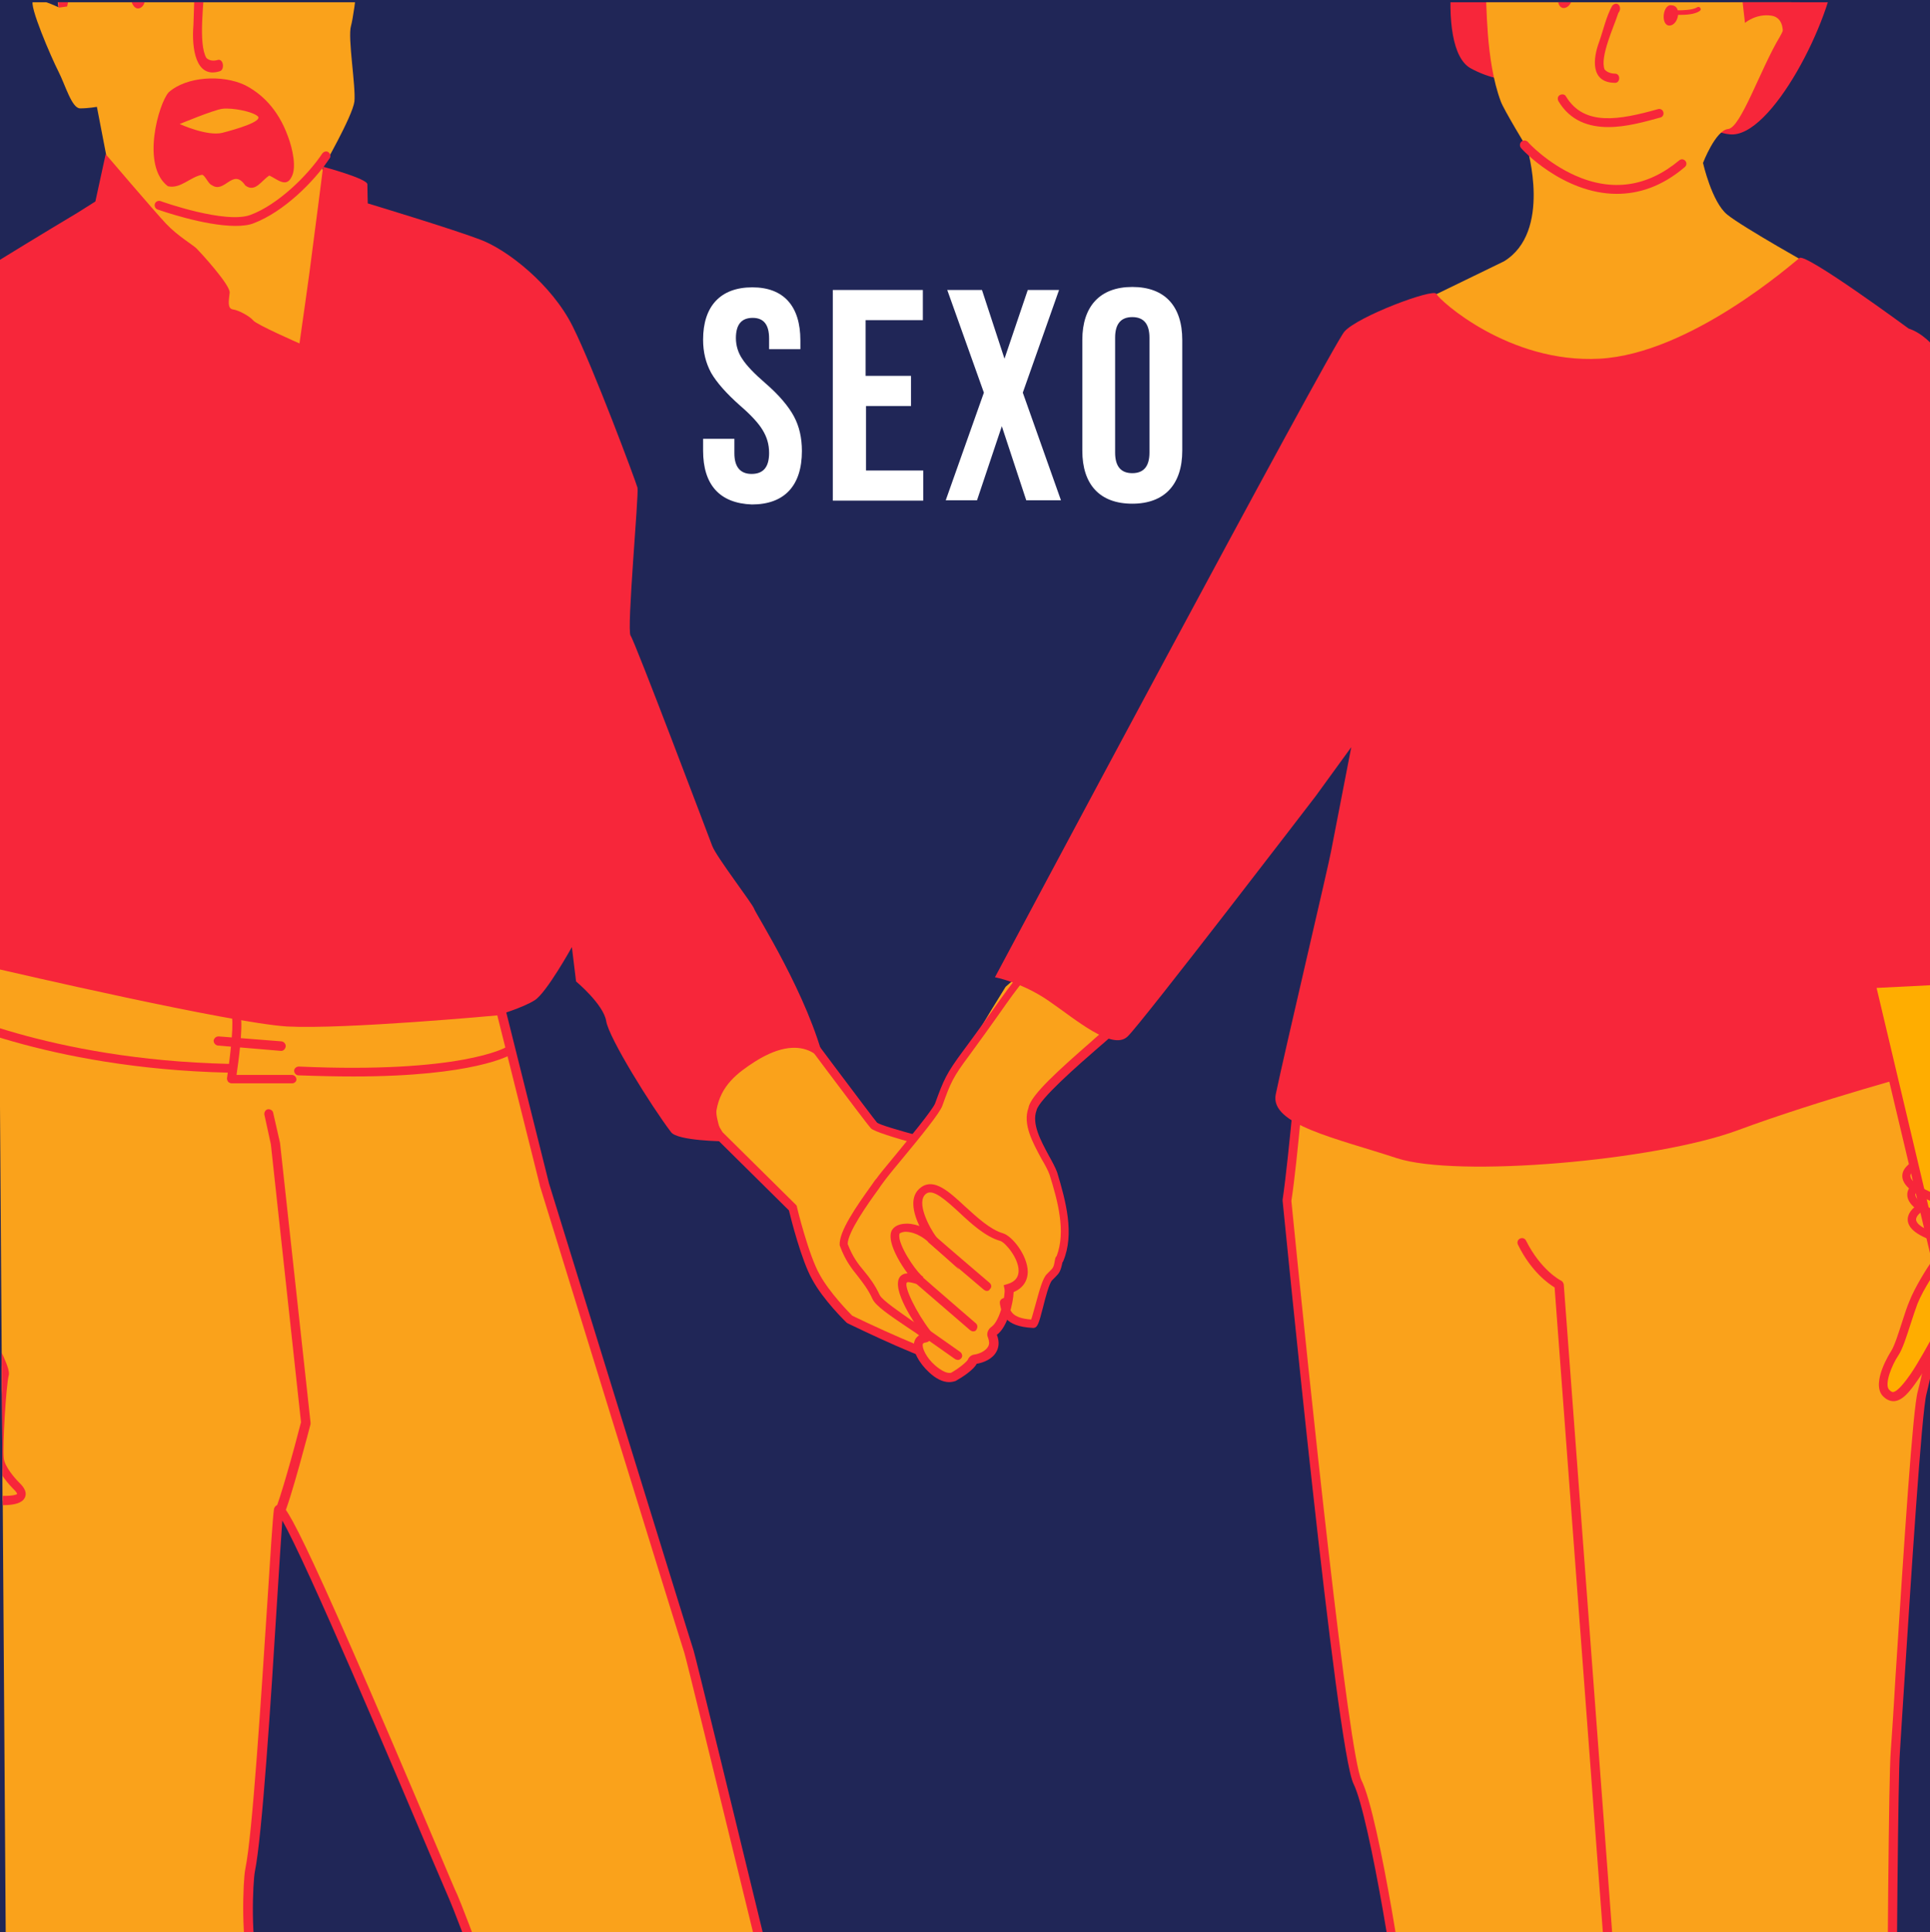 <?xml version="1.0" encoding="utf-8"?>
<!-- Generator: Adobe Illustrator 25.3.0, SVG Export Plug-In . SVG Version: 6.00 Build 0)  -->
<svg version="1.1" id="Layer_1" xmlns="http://www.w3.org/2000/svg" xmlns:xlink="http://www.w3.org/1999/xlink" x="0px" y="0px"
	 viewBox="0 0 505.9 506.4" style="enable-background:new 0 0 505.9 506.4;" xml:space="preserve">
<style type="text/css">
	.st0{fill:#CCC7C0;}
	.st1{fill:#202657;}
	.st2{fill:#FFFFFF;}
	.st3{clip-path:url(#SVGID_2_);}
	.st4{fill:none;stroke:#F7263A;stroke-width:1.462;stroke-linecap:round;stroke-linejoin:round;stroke-miterlimit:10;}
	.st5{fill:#FAA21B;}
	.st6{fill:#F7263A;}
	.st7{fill-rule:evenodd;clip-rule:evenodd;fill:#F7263A;}
	.st8{fill:#FFAD00;}
</style>
<g>
	<rect x="-1.8" y="-0.8" class="st0" width="509" height="509"/>
	<path class="st1" d="M-1.8-0.8v509h509v-509H-1.8z"/>
</g>
<g>
	<g>
		<path class="st2" d="M184.3,118.1v-3.1h8.2v3.8c0,3.5,1.5,5.4,4.5,5.4c3.1,0,4.6-1.8,4.6-5.5c0-2.3-0.6-4.2-1.7-6
			c-1-1.7-3-3.9-5.9-6.4c-3.5-3.1-6.1-6-7.6-8.6c-1.4-2.6-2.1-5.4-2.1-8.7c0-8.7,4.5-13.7,12.9-13.7c8.3,0,12.6,5,12.6,13.9v2.3
			h-8.2v-2.8c0-3.6-1.4-5.4-4.3-5.4s-4.4,1.7-4.4,5.3c0,2,0.6,3.9,1.7,5.5c1.1,1.7,3.1,3.8,6,6.3c3.6,3.1,6.1,6.1,7.5,8.7
			c1.4,2.6,2.1,5.6,2.1,9.1c0,9.1-4.6,14-13.1,14C188.6,131.9,184.3,127,184.3,118.1z"/>
		<path class="st2" d="M218.3,131.1V76h23.6v7.9h-15v14.6h11.9v7.9H227v16.9h15v7.9H218.3z"/>
		<path class="st2" d="M247.9,131.1l10-28.2L248.3,76h9.1l5.9,18l6.1-18h8.2l-9.5,26.9l10,28.2h-9.1l-6.4-19.4l-6.5,19.4H247.9z"/>
		<path class="st2" d="M283.7,89.1c0-8.8,4.6-13.9,13.1-13.9c8.5,0,13.1,5,13.1,13.9v29c0,8.8-4.6,13.9-13.1,13.9
			c-8.5,0-13.1-5-13.1-13.9V89.1z M301.3,88.5c0-3.6-1.5-5.4-4.5-5.4c-3,0-4.5,1.8-4.5,5.4v30.1c0,3.6,1.5,5.4,4.5,5.4
			c3,0,4.5-1.8,4.5-5.4V88.5z"/>
	</g>
</g>
<g>
	<defs>
		<polygon id="SVGID_1_" points="508.9,507.1 1.5,507.1 -2,0.6 505.5,0.6 		"/>
	</defs>
	<clipPath id="SVGID_2_">
		<use xlink:href="#SVGID_1_"  style="overflow:visible;"/>
	</clipPath>
	<g class="st3">
		<path class="st4" d="M403.4-10.5"/>
		<path class="st5" d="M440,697.1c3.4,1.5,37.7,5.5,42.3-2.6c2.2-3.9,2.2-4.8,3.2-7.5c1.3-3.5,2.2-12.1,2.3-14.5
			c0.5-11,3.8-15.1-3.3-21.6c-3.1,0-37.4,4-37.4,4C440.7,664.8,429.4,684.4,440,697.1z"/>
		<g>
			<path class="st6" d="M473.3,676.5c-0.1,0-0.2,0-0.4-0.1c-0.1,0-8.4-2.8-13.9-2.4c-5.4,0.4-9.2,2.3-9.3,2.3
				c-0.6,0.3-1.3,0.1-1.6-0.5c-0.3-0.6-0.1-1.3,0.5-1.6c0.2-0.1,4.2-2.1,10.1-2.5c5.9-0.5,14.4,2.4,14.8,2.5
				c0.6,0.2,0.9,0.9,0.7,1.5C474.2,676.2,473.7,676.5,473.3,676.5z"/>
			<path class="st6" d="M475,671.4c-0.1,0-0.2,0-0.4-0.1c-0.1,0-8.4-2.8-13.9-2.4c-5.4,0.4-9.2,2.3-9.3,2.3
				c-0.6,0.3-1.3,0.1-1.6-0.5c-0.3-0.6-0.1-1.3,0.5-1.6c0.2-0.1,4.2-2.1,10.1-2.5c5.9-0.5,14.4,2.4,14.8,2.5
				c0.6,0.2,0.9,0.9,0.7,1.5C476,671.1,475.5,671.4,475,671.4z"/>
			<path class="st6" d="M476.6,666.1c-0.1,0-0.2,0-0.4-0.1c-0.1,0-8.4-2.8-13.9-2.4c-5.4,0.4-9.2,2.3-9.3,2.3
				c-0.6,0.3-1.3,0.1-1.6-0.5c-0.3-0.6-0.1-1.3,0.5-1.6c0.2-0.1,4.2-2.1,10.1-2.5c5.9-0.5,14.4,2.4,14.8,2.5
				c0.6,0.2,0.9,0.9,0.7,1.5C477.5,665.8,477,666.1,476.6,666.1z"/>
			<path class="st6" d="M478.5,661.7c-0.1,0-0.2,0-0.4-0.1c-0.1,0-8.4-2.8-13.9-2.4c-5.4,0.4-9.2,2.3-9.3,2.3
				c-0.6,0.3-1.3,0.1-1.6-0.5c-0.3-0.6-0.1-1.3,0.5-1.6c0.2-0.1,4.2-2.1,10.1-2.5c5.9-0.5,14.4,2.4,14.8,2.5
				c0.6,0.2,0.9,0.9,0.7,1.5C479.5,661.4,479,661.7,478.5,661.7z"/>
		</g>
		<path class="st6" d="M462.7,700.6c-0.7,0-1.3,0-2,0c-9.5-0.2-19.2-1.5-21.1-2.4c-0.2-0.1-0.3-0.2-0.4-0.3
			c-11.8-14.1,2.3-36.4,7-43.7c0.2-0.3,0.5-0.5,0.9-0.5c1.4-0.2,34.5-4,37.6-4c0.3,0,0.6,0.1,0.8,0.3c5.7,5.2,5.2,9.2,4.4,15.3
			c-0.3,2.1-0.6,4.4-0.7,7.2c-0.1,2.1-0.9,11-2.4,14.9c-0.3,0.7-0.4,1.2-0.6,1.8c-0.5,1.6-1,2.9-2.7,5.9
			C481.2,698.7,474.3,700.6,462.7,700.6z M440.7,696.1c4.7,1.7,36.6,4.7,40.6-2.2c1.6-2.7,2-3.9,2.5-5.5c0.2-0.6,0.4-1.2,0.6-1.9
			c1.3-3.4,2.1-11.9,2.2-14.2c0.1-2.9,0.4-5.3,0.7-7.4c0.8-5.8,1.1-8.8-3.3-13c-3.9,0.2-24.8,2.6-36.3,3.9
			C443.1,663.3,430.6,683.6,440.7,696.1z"/>
		<path class="st5" d="M343.5,679.9c0,0,18.5,3.1,27.3,1.8c8.8-1.3,19.8-5.3,25.6-5.3c5.7,0,25.6,3.1,31.3-0.4
			c5.7-3.5,5.7-4.8,5.3-10.6c-0.4-5.7-0.9-11.9-1.3-14.1s-2.2-11.9-2.2-11.9s-46.7,0.4-48.5,0.4s-23.8,13.7-26,15.9
			c-2.2,2.2-15.9,5.3-18.5,8.4c-2.6,3.1-2.6,10.1-2.6,10.1S337.8,679.9,343.5,679.9z"/>
		<g>
			<path class="st6" d="M363.5,660.9c-0.4,0-0.9-0.3-1.1-0.7c-1.4-3.1-6-2.6-6.1-2.6c-0.6,0.1-1.2-0.4-1.3-1c-0.1-0.6,0.4-1.2,1-1.3
				c0.3,0,6.4-0.7,8.5,4c0.3,0.6,0,1.3-0.6,1.5C363.8,660.9,363.6,660.9,363.5,660.9z"/>
			<path class="st6" d="M367.9,657.4c-0.4,0-0.9-0.3-1.1-0.7c-1.4-3.1-6-2.6-6.1-2.6c-0.6,0.1-1.2-0.4-1.3-1c-0.1-0.6,0.4-1.2,1-1.3
				c0.3,0,6.4-0.7,8.5,4c0.3,0.6,0,1.3-0.6,1.5C368.3,657.4,368.1,657.4,367.9,657.4z"/>
			<path class="st6" d="M373.4,654.1c-0.4,0-0.9-0.3-1.1-0.7c-1.4-3.1-6-2.6-6.1-2.6c-0.7,0.1-1.2-0.4-1.3-1c-0.1-0.6,0.4-1.2,1-1.3
				c0.3,0,6.4-0.7,8.5,4c0.3,0.6,0,1.3-0.6,1.5C373.7,654,373.6,654.1,373.4,654.1z"/>
			<path class="st6" d="M379.3,650.3c-0.4,0-0.9-0.3-1.1-0.7c-1.4-3.1-6-2.6-6.1-2.6c-0.6,0.1-1.2-0.4-1.3-1c-0.1-0.6,0.4-1.2,1-1.3
				c0.3,0,6.4-0.7,8.5,4c0.3,0.6,0,1.3-0.6,1.5C379.7,650.2,379.5,650.3,379.3,650.3z"/>
		</g>
		<path class="st6" d="M365.4,683.2c-9,0-20.7-1.9-22-2.1c-6.2-0.1-10.4-6-10.6-6.2c-0.1-0.2-0.2-0.4-0.2-0.7c0-0.3,0-7.5,2.9-10.9
			c1.7-1.9,6.5-3.6,11.1-5.3c3.1-1.1,6.6-2.3,7.4-3.1c1.8-1.8,24.3-16.2,26.8-16.2c1.7,0,48-0.4,48.4-0.4c0,0,0,0,0,0
			c0.6,0,1.1,0.4,1.2,1c0,0,1.8,9.7,2.2,11.9c0.4,2.1,0.8,7.1,1.2,12.5l0.1,1.7c0.5,6.1,0.3,7.9-5.8,11.7
			c-4.6,2.8-16.5,1.8-25.2,1.1c-2.8-0.2-5.2-0.4-6.7-0.4c-3,0-7.8,1.2-12.9,2.5c-4.2,1.1-8.5,2.2-12.5,2.8
			C369.4,683.1,367.5,683.2,365.4,683.2z M335,673.8c0.9,1.1,4.2,4.9,8.5,4.9c0.1,0,0.1,0,0.2,0c0.2,0,18.4,3,26.9,1.8
			c3.8-0.6,8.1-1.7,12.2-2.7c5.2-1.3,10.1-2.6,13.5-2.6c1.5,0,4,0.2,6.9,0.5c7.9,0.7,19.9,1.7,23.8-0.7c5.2-3.2,5.2-4,4.7-9.5
			l-0.1-1.7c-0.4-5.1-0.8-10.3-1.2-12.2c-0.4-1.8-1.6-8.4-2-10.9c-6.9,0.1-45.9,0.4-47.5,0.4c-2,0.4-23,13.3-25.2,15.5
			c-1.1,1.1-3.9,2.1-8.3,3.7c-4,1.4-8.9,3.1-10.1,4.6C335.5,666.9,335.1,671.7,335,673.8z"/>
		<g>
			<path class="st5" d="M219.5,605.4c0,0-6.3,1.5-13.9,5.1c-7.6,3.6-11.7,5.8-14,3.8c-0.6-0.5-1.3-0.8-2.1-1
				c-2.4-0.7-5.2-0.3-5.2-0.3s-3.6-0.3-3.3,1.7c0.3,2-1.3,42.6,0,42.6s5.3,5,12.9,5s12.9,0.3,12.9,0.3s-2,7.6,1,8.6s23.5,2.3,31.7-1
				c8.3-3.3,17.2-5,17.2-5s-5.3-18.5-10.9-21.1c-5.6-2.6-10.6-8.6-12.9-11.6s-9.9-19.2-11.2-19.8C220.3,612,219.5,605.4,219.5,605.4
				z"/>
			<path class="st6" d="M219.5,605.4c0,0-6.3,1.5-13.9,5.1c-7.6,3.6,3.6,6.8,1.3,4.8c-1.1-1,14.7,22.7,24.9,27.3
				c11,4.9,1-10.1,1-10.1s-10.4-18.8-11.7-19.5C219.8,612.3,219.5,605.4,219.5,605.4z"/>
			<path class="st6" d="M222.5,673.4c-7,0-13.4-0.6-15.1-1.2c-3.1-1-2.6-6-2.1-8.6c-2-0.1-6.2-0.3-11.4-0.3c-5.7,0-9.6-2.7-11.7-4.1
				c-0.5-0.3-1.1-0.8-1.3-0.8c-0.3,0-0.6-0.1-0.8-0.4c-0.8-0.8-1.1-3.7-0.4-30.7c0.1-5.8,0.3-11.9,0.2-12.6c-0.1-0.7,0.1-1.4,0.6-2
				c1.1-1.1,3.2-1.1,3.9-1c0.6-0.1,3.2-0.3,5.5,0.3c1,0.3,1.9,0.7,2.6,1.3c1.6,1.4,5.4-0.4,11.6-3.4l1.1-0.6
				c7.6-3.6,13.9-5.1,14.1-5.2c0.3-0.1,0.7,0,0.9,0.2c0.3,0.2,0.5,0.5,0.5,0.8c0.4,2.9,1.1,5.9,1.6,6.4c0.8,0.4,2,2.4,6.1,10.3
				c2.1,4,4.4,8.4,5.4,9.8c4.3,5.5,8.6,9.4,12.5,11.2c5.9,2.8,11,19.9,11.5,21.9c0.1,0.3,0,0.7-0.1,0.9c-0.2,0.3-0.5,0.5-0.8,0.5
				c-0.1,0-8.9,1.7-17,4.9C235.8,672.9,228.9,673.4,222.5,673.4z M181.9,656.3c0.5,0.2,1,0.6,1.7,1c2,1.4,5.3,3.7,10.3,3.7
				c7.5,0,12.9,0.3,13,0.3c0.3,0,0.7,0.2,0.9,0.5c0.2,0.3,0.3,0.6,0.2,1c-0.8,3.1-0.9,6.8,0.2,7.2c2.8,0.9,23,2.2,30.9-1
				c6.5-2.6,13.4-4.2,16.1-4.8c-1.7-5.7-6-17.4-9.9-19.2c-4.2-2-8.7-6-13.3-11.9c-1.1-1.5-3.3-5.7-5.7-10.1
				c-1.9-3.7-4.5-8.7-5.3-9.4c-1.3-0.8-2.1-3.9-2.5-6.8c-2.2,0.6-7,2.1-12.4,4.7l-1.1,0.6c-7.3,3.5-11.4,5.5-14.2,3.1
				c-0.4-0.3-1-0.6-1.7-0.8c-2.1-0.6-4.7-0.3-4.7-0.2c-0.1,0-0.2,0-0.3,0c-0.8-0.1-1.9,0.1-2.1,0.3c0.2,0.7,0.1,4.1-0.1,13
				C181.8,637.2,181.4,653.1,181.9,656.3z M221.1,613.7C221.1,613.7,221.1,613.7,221.1,613.7C221.1,613.7,221.1,613.7,221.1,613.7z
				 M221,613.6L221,613.6L221,613.6z"/>
		</g>
		<g>
			<path class="st5" d="M65.9,675.7c0,0,4-9.6,3-16.2s1.3-16.2,3-20.8c1.7-4.6,1-14.9-1-15.5c-2-0.7-41,9.3-41,9.3
				s-4.3,16.2-7.9,21.5s-7.6,20.2-6.6,21.5s14.9,6.6,22.5,6.6s23.5-0.3,25.8-2C65.9,678.4,65.9,675.7,65.9,675.7z"/>
			<path class="st6" d="M40.9,631.7c0,0-9.9,28-8.4,30.4c1.5,2.4,16.3,5.3,17.2,1.5c0.9-3.7,8.8-36.1,8.8-36.1L40.9,631.7z"/>
			<path class="st6" d="M37.8,683.2c-7.6,0-22-5.2-23.4-7.1c-1.6-2.2,3.3-18,6.6-22.8c3.5-5.1,7.7-21,7.8-21.1
				c0.1-0.4,0.4-0.7,0.8-0.8c14.7-3.7,39.6-9.9,41.6-9.2c0.6,0.2,1.1,0.7,1.5,1.5c1.6,3.2,1.7,11.5,0.2,15.5
				c-1.7,4.7-3.9,14-2.9,20.2c1,6.4-2.4,15.2-3,16.6c-0.1,0.8-0.4,3.3-2.8,5C61.5,683,44.8,683.2,37.8,683.2z M16.3,674.8
				c1.5,1.1,14.2,6.1,21.4,6.1c13.1,0,23.7-0.7,25.1-1.8c1.8-1.3,1.8-3.3,1.8-3.4c0-0.1,0-0.3,0.1-0.4c0-0.1,3.8-9.4,2.9-15.6
				c-1.1-7.2,1.5-17.1,3-21.4c1.6-4.3,0.8-12.8-0.3-14c-2.9,0-25.4,5.5-39.6,9.1c-0.9,3.2-4.6,16.3-7.9,21.2
				C19.4,659.6,16.1,672.7,16.3,674.8z M16.4,674.9L16.4,674.9L16.4,674.9z"/>
		</g>
		<path class="st5" d="M337.4,314.7c0,0,14.1,143.6,18.5,152.4s12.3,59,12.3,66.1c0,7,12.3,72.2,12.3,75.8c0,3.5-5.3,30.8-2.6,33.5
			s14.1,7.9,29.1,6.2c15-1.8,24.7-5.3,24.7-5.3l7.9,19.4c0,0,8.8-5.3,22.9-5.3s34.4,1.8,33.5-0.9c-0.9-2.6,0-185.9,0.9-197.4
			s5.3-88.1,7-94.3c1.8-6.2,15.9-74.9,12.3-83.7c-3.5-8.8-27.3-6.2-35.2-6.2s-139.2-4-139.2-4S339.1,303.3,337.4,314.7z"/>
		<path class="st6" d="M439.6,663.9c-0.1,0-0.2,0-0.4-0.1c-0.3-0.1-0.6-0.4-0.7-0.7l-7.5-18.4c-2.9,1-11.6,3.5-23.9,5
			c-14.9,1.8-26.9-3.4-30-6.5c-1.9-1.9-1.1-10.1,1.3-26.5c0.5-3.7,1-6.9,1-7.8c0-1.4-2.2-14-4.6-27.4c-3.6-20.7-7.8-44.1-7.8-48.4
			c0-7.7-8-57.2-12.2-65.6c-4.5-8.9-18-147-18.6-152.8c0-0.1,0-0.2,0-0.3c1.7-11.3,4.4-43.2,4.4-43.5c0.1-0.6,0.5-1.1,1.2-1.1
			c1.3,0,131.3,4,139.2,4c1.2,0,2.9-0.1,4.8-0.1c10.6-0.4,28.3-1.1,31.5,7c3.8,9.4-10.9,79.5-12.3,84.5c-1.3,4.5-4.2,50.5-5.8,75.2
			c-0.6,8.9-1,16-1.2,18.9c-0.9,11.8-1.7,192.2-0.9,197c0.1,0.4,0.1,1-0.3,1.4c-1.3,1.7-6.8,1.7-21,1.2c-4.5-0.1-9.2-0.3-13.4-0.3
			c-13.6,0-22.2,5.1-22.3,5.1C440,663.9,439.8,663.9,439.6,663.9z M431.6,642.2c0.5,0,0.9,0.3,1.1,0.7l7.4,18.2
			c2.9-1.4,10.9-4.8,22.3-4.8c4.2,0,8.9,0.2,13.5,0.3c7.5,0.2,16.8,0.5,18.8-0.2c-0.6-7.2-0.3-74.1-0.2-95.2
			c0.2-44.9,0.6-96.1,1.1-102.1c0.2-2.9,0.7-9.9,1.2-18.8c2.3-35.9,4.6-71.3,5.9-75.7c2.1-7.4,15.6-74.8,12.4-82.9
			c-2.7-6.6-20-5.9-29.3-5.6c-1.9,0.1-3.6,0.1-4.9,0.1c-7.5,0-125.4-3.5-138.1-3.9c-0.5,5.7-2.7,32.2-4.3,42.4
			c4.9,49.6,15,145.1,18.4,151.9c4.6,9.1,12.5,60.1,12.5,66.6c0,4,4.3,28.4,7.7,48c2.9,16.8,4.6,26.3,4.6,27.8c0,1.1-0.4,4.1-1,8.2
			c-1,6.8-3.3,22.7-1.9,24.5c2.1,2.1,13.1,7.6,28.1,5.8c14.7-1.7,24.3-5.2,24.4-5.2C431.4,642.2,431.5,642.2,431.6,642.2z
			 M494.8,656.8c0,0,0,0.1,0,0.1C494.8,656.9,494.8,656.9,494.8,656.8z"/>
		<path class="st5" d="M260.9,304.8c0,0-30.2-8.1-31.8-9.8c-1.6-1.7-26.8-35.6-26.8-35.6s-22.4,10.8-25.1,13.2
			c-2.7,2.4,11.3,24.9,11.3,24.9l19.3,19.1c0,0,3.2,12.9,6.1,18.1c2.9,5.2,8.8,11,8.8,11s29.1,14,28.8,10.8s-11.2-23.8-7-30.3
			C248.9,319.8,260.9,304.8,260.9,304.8z"/>
		<path class="st6" d="M250.9,358.1c-4.4,0-17.7-6-28.7-11.3c-0.1-0.1-0.2-0.1-0.3-0.2c-0.2-0.2-6.1-5.9-9-11.3
			c-2.8-4.9-5.6-16-6.1-18.1l-19.1-18.9c-0.1-0.1-0.1-0.1-0.2-0.2c-6.6-10.7-13.9-23.9-11.1-26.4c2.8-2.4,23.1-12.3,25.4-13.4
			c0.5-0.2,1.1-0.1,1.4,0.4c7,9.4,25.5,34.1,26.7,35.5c1.4,1.1,18,5.4,32.7,9c0.4,0.1,0.7,0.4,0.8,0.8c0.1,0.4,0,0.8-0.2,1.1
			c-0.1,0.2-13.6,15.4-17.8,21.8c-2.7,4.2,2,16,4.9,23c1.4,3.6,2.2,5.5,2.3,6.5c0,0.6-0.2,1.1-0.7,1.4
			C251.8,358.1,251.4,358.1,250.9,358.1z M223.4,344.8c11,5.3,23.4,10.6,26.8,11c-0.3-1.1-1.1-3-1.9-5.1c-3.2-8-8-20-4.7-25.2
			c3.5-5.4,13.2-16.6,16.7-20.6c-10.4-2.5-30.5-7.6-32-9.2c-1.5-1.6-22.4-29.7-26.3-34.9c-6.7,3.3-21.9,10.8-24,12.6
			c-0.7,1.8,5.3,13.5,11.4,23.3l19.2,19c0.2,0.2,0.3,0.3,0.3,0.6c0,0.1,3.1,12.8,6,17.8C217.5,338.8,222.5,343.9,223.4,344.8z"/>
		<path class="st5" d="M262.5,324.6c-8.1-2.4-15.7-15.6-20.4-12.2c-4.5,3.2,2.2,12.8,2.2,12.8c-4.6-4.2-8.6-3.2-9.5-2.1
			c-1.9,2.5,4.7,12.1,6.6,13.1c-10.5-4.8-1.7,9.5,1.6,13.7c0.3,0.4,0,1-0.5,1.1c-5.6,0.8,3,12,7.3,10.3c2.1-1.2,4.6-3.1,5-4
			c0.1-0.3,0.3-0.5,0.7-0.6c2.6-0.4,6.1-2.3,4.5-6c-0.2-0.5,0-1.1,0.5-1.5c2.7-1.9,4.2-9.3,3.9-11.1
			C272.4,335.6,265.4,325.4,262.5,324.6z"/>
		<path class="st6" d="M406.1,21.1c0,0-11,2.1-20.6-3.2s-4.6-40.3,2.6-52.2s29.4-25.1,32.7-25.8S406.1,21.1,406.1,21.1z"/>
		<path class="st6" d="M448,21c0,0-5.5,13.1,5.4,14.2c10.9,1.2,26.9-30.4,27.8-44.3s-9.7-37.4-12-39.9C466.8-51.4,448,21,448,21z"/>
		<path class="st5" d="M92.4,81.2l-7.9-37c0,0,7.9-13.7,8.4-17.6c0.4-4-1.8-16.7-0.9-19.8c0.9-3.1,3.5-22.9,0.9-22.9
			s-5.3,3.5-5.3,3.5s-4-23.3-11.9-29.5s-24.2-11.9-33-9.3s-29.5,19.8-30,24.2c-0.4,4.4,2.6,29.1,2.6,29.1S10-0.7,8.7,0.2
			s4.8,15,6.6,18.5s3.5,9.7,5.7,9.7s4.4-0.4,4.4-0.4L28.1,42l-2.6,14.1C25.5,56.1,69.5,111.6,92.4,81.2z"/>
		<path class="st5" d="M142.6,310.3l-14.1-56.4l-147.1-7c0,0-3.5,150.7,0,169.2s26.4,133,26.4,141s7,81.1,15,81.1s31.7-4.4,41.4-7
			s10.6-11.5,10.6-11.5s-5.3-96-7.9-103.1c-2.6-7-1.9-23.8-1.3-26.4c2.9-13.7,6.6-88.1,7.5-94.3c0.9-6.2,42.3,93.4,45.8,101.3
			c3.5,7.9,52,139.2,52,139.2s21.1-3.5,30.8-6.2c9.7-2.6,24.7-9.7,24.7-9.7s-44.9-185-45.8-187.7
			C179.6,430.1,142.6,310.3,142.6,310.3z"/>
		<path class="st5" d="M394.2,68.5c12.7-7.7,6.1-29.7,6.1-29.7s-6.1-10-6.9-12.2c-4.1-10.9-3.6-26.6-4-28.6
			c-0.3-2-0.2-13.5,3.1-18.8s3.8-10.7,4.8-11.1c1-0.3,6.6-13.9,15.9-14.5s23.5-8.6,32.4-1.7c8.9,6.9,14.9,14.5,14.9,14.5
			s7.8,1.9,9.5,8.5c1.7,6.6,1.4,26.5-3.5,34.8c-5,8.3-10.2,23.8-13.5,24.1s-6.6,8.9-6.6,8.9s2.3,10.2,6.3,13.5s23.5,14.2,23.5,14.2
			S464.7,82,449.5,88s-44.9,12.2-55.2,7.9c-10.2-4.3-17.8-18.8-17.8-18.8L394.2,68.5z"/>
		<path class="st7" d="M64.4,35c-2.7,0.6-5.5,1-8.2,1.3c-1.3,0.4-5.2-0.7-5.2,1.1c0.1,2.6,12-0.2,14-0.5
			C66.5,36.8,65.9,34.4,64.4,35z"/>
		<g>
			<path class="st7" d="M57.5,18.7c1.5-0.3,1.1-3.4-0.4-3c-1,0.3-2.1,0.3-3-0.5c-2.2-3.7-0.6-14.9-0.5-19.6c0.8-2.1-1.1-4.1-2.1-1.9
				c-0.7,4.2-0.6,8.6-0.8,12.9C50.2,12.7,51.3,20.6,57.5,18.7z"/>
			<path class="st7" d="M36.4,2.2c2.5-0.5,2-6-0.7-5.3C33.3-3,34.2,2.6,36.4,2.2z"/>
			<path class="st7" d="M33-3.2c2.5-1.3,8.8-2.7,7.6-4.1c-2-1-6.7,1.7-9.6,2.7C28-3.4,30-1.9,33-3.2z"/>
			<path class="st7" d="M68.4-1.4c2.5-0.5,2-6-0.7-5.3C65.3-6.6,66.1-0.9,68.4-1.4z"/>
			<path class="st7" d="M65.3-7c2.8-0.3,9.2,0.6,8.6-1.2C72.3-9.8,67-8.9,64-9C60.6-8.9,62-6.8,65.3-7z"/>
			<g>
				<path class="st6" d="M75.5,35.8c-2.7-7.5-7.2-11.4-11.3-13.5c-5.9-2.8-15.3-2.3-20,1.9c-2.6,2.9-7.3,19.2-0.2,24.6
					c3.3,0.8,5.9-2.5,9-3c0.8,0.2,1.6,2.4,2.5,2.7c3.4,2.4,5.5-4.7,8.8,0.1c2.6,2,4.3-1.4,6.3-2.6c2,0.9,4.4,3.3,5.8,0.4
					C77.8,44,76.7,39,75.5,35.8z M58.3,34.8c-4,1-11.2-2.3-11.2-2.3s8.9-3.7,11.2-4c2.6-0.3,7.9,0.7,9.3,2
					C68.8,31.8,62.2,33.8,58.3,34.8z"/>
			</g>
		</g>
		<path class="st6" d="M61.7,59.2c-8.2,0-19.8-4.1-20.4-4.3c-0.6-0.2-0.9-0.9-0.7-1.5c0.2-0.6,0.9-0.9,1.5-0.7
			c0.2,0.1,17.1,6.1,23.6,3.6c7-2.6,14.8-10.1,18.8-16.1c0.4-0.5,1.1-0.7,1.6-0.3c0.5,0.4,0.7,1.1,0.3,1.6c-4.1,6.1-12,14-19.9,17
			C65.3,59,63.6,59.2,61.7,59.2z"/>
		<path class="st7" d="M423.2,21.7c1.5,0.2,1.7-2.3,0.2-2.4c-1,0-2.1-0.3-2.8-1.1c-1.3-3.3,2.5-11.3,3.6-14.8
			c1.2-1.4-0.2-3.4-1.6-1.9c-1.6,2.9-2.3,6.3-3.4,9.4C417.5,15.4,416.9,21.6,423.2,21.7z"/>
		<path class="st7" d="M409.8,2.1c2.5,0.1,3.5-5.2,0.7-5.3C408.1-3.7,407.5,1.9,409.8,2.1z"/>
		<path class="st7" d="M408.2-8.3c2.8,0.3,8.9,2.6,8.7,0.7c-1.2-1.9-6.5-2.2-9.5-3C404.1-11.2,404.9-8.9,408.2-8.3z"/>
		<path class="st7" d="M437.5,6.7c2.5,0.1,3.5-5.2,0.7-5.3C435.9,0.9,435.2,6.5,437.5,6.7z"/>
		<path class="st7" d="M437.6-1.9c2.8,0.4,8.8,3,8.6,1.1c-1.1-2-6.4-2.5-9.3-3.4C433.6-4.9,434.3-2.6,437.6-1.9z"/>
		<path class="st6" d="M408.6-2C408.5-2,408.5-2,408.6-2c-2.2-0.4-4.9-3-5-3.1c-0.2-0.2-0.2-0.6,0-0.8s0.6-0.2,0.8,0
			c0.7,0.7,2.8,2.6,4.3,2.8c0.3,0.1,0.5,0.4,0.5,0.7C409.1-2.2,408.8-2,408.6-2z"/>
		<path class="st6" d="M440.5,3.9c-0.4,0-0.7,0-0.7,0c-0.3,0-0.6-0.3-0.6-0.6c0-0.3,0.3-0.6,0.6-0.6c1,0,3.8,0,5.1-0.8
			c0.3-0.2,0.6-0.1,0.8,0.2c0.2,0.3,0.1,0.6-0.2,0.8C444.2,3.8,441.8,3.9,440.5,3.9z"/>
		<path class="st6" d="M421.6,33.3c-5.1,0-10-1.6-13.1-6.8c-0.3-0.6-0.2-1.3,0.4-1.6c0.6-0.3,1.3-0.2,1.6,0.4
			c4.8,7.9,14.1,6.1,24.1,3.3c0.6-0.2,1.3,0.2,1.4,0.8c0.2,0.6-0.2,1.3-0.8,1.4C431.2,31.9,426.3,33.3,421.6,33.3z"/>
		<path class="st6" d="M457.4,6c0,0-1.3-11.6-1.7-14.5c-0.3-3,0-15.2-0.7-16.2s-19.2,1-29.4-4s-14.9-5-14.9-5s-7.3,12.2-10.6,17.8
			s-5.1,4.5-7.4,4.5c-3.3,0-3.3,9.3-3.6,8.3c-0.3-1-1.5-17.3,4.5-24.6s9.3-13.5,13.5-18.8c4.3-5.3,14.2-8.6,22.5-8.3
			c8.3,0.3,28.4,4,30.1,8.9c1.7,5,4.6,9.6,4.6,9.6s8.8,8.3,9.9,13.9c3.6,19.2-5.9,27.8-6.6,30.1s0.7-3-3.3-3.6S457.4,6,457.4,6z"/>
		<path class="st6" d="M423.8,50.8c-14.1,0-25-11.8-25.1-12c-0.4-0.5-0.4-1.2,0.1-1.7c0.5-0.4,1.2-0.4,1.7,0.1c0,0.1,5,5.5,12.4,8.8
			c9.7,4.3,18.9,3,27.3-4c0.5-0.4,1.2-0.3,1.6,0.2c0.4,0.5,0.3,1.2-0.2,1.6C435.5,49,429.4,50.8,423.8,50.8z"/>
		<path class="st5" d="M271.3,299.1c-1.2-2.6-1.3-6.5-0.9-8.4c0.1-0.3,0.3-0.9,0.5-1.6c2.2-3.4,19.2-18.3,19.2-18.3l2.7-6.1
			l-15.4-18.3l-13.8,12.2c0,0-5.7,9.1-10.3,17.1c-2.2,2.1-2.9,3.8-4,5.2c-2.3,3-2.3,5.8-3.4,8.5c-1.2,2.7-14.2,17.9-15.4,19.8
			c-1.2,1.9-1.4,4.9,0,7.3s0.6,3.4,1.4,5.5c0.8,2.1,2.2,7.6,2.5,9.2c0.3,1.6,1.5,4.9,1.6,6.2c0.1,1.3,2.9,5.8,2.9,5.8
			s1.9,5.8,2.9,6.1c1,0.3,7.2-1.5,7.2-1.5s8.1-19.3,9.6-20.4c0.9-0.6,2.6,3.4,4,4.8c-3.2,7.3-4.8-6.2-4.8-6.2s3.9,11.7,5,13.9
			c1,2.3,1.2,6.4,8,6.8c0.9,0,2.6-10.4,4.3-12.2c1.8-1.8,1.9-1.4,2.5-4.6c0,0,0,0,0,0l0.2,0c0.5-3.2,1.3-5.4,1.7-8
			c0.3-2.7-3-12.2-3.3-14.5C275.6,305.2,272.5,301.6,271.3,299.1z"/>
		<path class="st6" d="M248.8,362.2c-1.7,0-3.5-0.9-5.3-2.6c-2.4-2.2-4.6-5.7-3.8-8.1c0.2-0.6,0.7-1.5,2-1.9
			c-1.8-2.5-8.2-11.8-5.8-15c0.5-0.6,1.2-0.9,2-0.9c-1.9-2.5-3.8-5.9-4.3-8.3c-0.3-1.4-0.2-2.6,0.4-3.3c0.6-0.8,1.7-1.3,3.1-1.4
			c0.9-0.1,2.2,0,3.9,0.6c-1.6-3.4-2.8-7.9,0.5-10.2c3.4-2.4,7.3,1.2,11.5,5.1c3.1,2.8,6.5,6,9.9,7l0,0c2.4,0.7,6.4,5.7,6.5,10
			c0,2.5-1.3,4.4-3.7,5.4c-0.1,2.9-1.6,9.2-4.4,11.2c0.8,2,0.4,3.5-0.1,4.4c-1,1.9-3.3,2.9-5.2,3.2c-0.7,1.5-3.7,3.5-5.5,4.5
			C249.9,362.1,249.3,362.2,248.8,362.2z M238.1,336c-0.3,0-0.4,0.1-0.4,0.1c-0.8,1.1,2.5,7.9,6.2,12.7c0.4,0.5,0.5,1.2,0.3,1.8
			c-0.3,0.6-0.8,1.1-1.5,1.2c-0.7,0.1-0.7,0.3-0.8,0.4c-0.3,1,0.9,3.6,3.2,5.6c1.7,1.5,3.4,2.3,4.3,1.9c2.1-1.2,4.1-2.9,4.3-3.4
			c0.3-0.7,0.9-1.2,1.6-1.3c1.4-0.2,3-0.9,3.7-2.1c0.4-0.7,0.3-1.4,0-2.3c-0.5-1-0.1-2.2,0.9-2.9c2.3-1.6,3.7-8.5,3.4-9.9l-0.2-1
			l1-0.3c2-0.6,2.9-1.8,2.9-3.5c0-3.3-3.5-7.4-4.8-7.8l0,0c-3.9-1.1-7.6-4.5-10.8-7.5c-3.5-3.2-6.8-6.2-8.6-4.9
			c-2.9,2.1,0.9,9,2.5,11.2l6.1,8.7l-7.9-7.1c-3-2.7-5.4-2.8-6.3-2.8c-0.9,0.1-1.4,0.4-1.4,0.5c0,0-0.2,0.3,0,1.4
			c0.8,3.6,5.1,9.4,6.2,9.9l-1,2.1C239.4,336.2,238.5,336,238.1,336z M242.1,350.2C242.1,350.2,242.1,350.2,242.1,350.2
			C242.1,350.2,242.1,350.2,242.1,350.2z"/>
		<path class="st6" d="M500.3,86.1c0,0-26.9-19.8-28.6-18.5S443.1,92.7,419.3,94s-42.1-15.4-42.8-17c-0.8-1.5-20.6,5.9-24.1,9.9
			c-3.5,4-91.6,169.2-91.6,169.2s7,1.3,14.1,6.2c7,4.8,16.7,13.2,20.7,9.3s49.3-63,49.3-63l9.3-12.8c0,0-4.8,24.7-5.3,27.3
			c-0.4,2.6-12.3,53.1-14.5,63.7c-1.6,7.9,15.9,11.5,31.7,16.7s67.8,0.7,89.4-7.3s49.3-15.4,49.3-15.4l-2.6-13.2
			c0,0,8.8-3.5,16.7-2.2c7.9,1.3,19.4,0.9,19.4,0.9s-0.9-50.2-3.1-58.6c-2.2-8.4-4.8-59.5-9.7-73.1
			C520.6,120.9,513.6,90.5,500.3,86.1z"/>
		<path class="st6" d="M241.8,350.4c-0.3,0-0.5-0.1-0.7-0.3c-0.4-0.4-1.8-1.3-3.3-2.3c-4.6-3.1-8.3-5.6-9.1-7.4
			c-1.2-2.6-2.5-4.2-3.8-5.9c-1.6-2-3.3-4.1-4.7-7.9c0-0.1-0.1-0.2-0.1-0.3c-0.2-3.5,4.1-9.8,8.5-15.9c0.4-0.6,0.8-1.2,1.2-1.6
			c0.4-0.6,1.9-2.5,4.5-5.6c3.8-4.6,10.1-12.3,10.8-14c2.3-6.3,2.9-7.8,7.5-14c3.2-4.3,5.6-7.7,7.7-10.6c5.3-7.5,8.3-11.7,16.6-18.8
			c0.2-0.2,0.5-0.3,0.8-0.3c0.3,0,0.6,0.2,0.7,0.4l15.4,18.3c0.3,0.3,0.3,0.8,0.2,1.1c-1.6,3.5-2.3,5.1-2.8,6l0.1,0
			c-0.1,0.4-0.2,0.5-3.7,3.5c-4.6,4-15.3,13.3-15.9,16.2c-1.3,3.5,1.1,7.9,3.2,11.8c0.9,1.6,1.7,3.1,2.2,4.4
			c2.3,7.6,4.6,16.2,1.6,23.3c0,0.1-0.1,0.2-0.2,0.3c-0.5,2.4-0.8,2.8-2,4c-0.2,0.2-0.4,0.4-0.7,0.7c-0.8,0.8-1.8,4.7-2.4,7.1
			c-1.1,4.2-1.4,5.5-2.7,5.4c-7.5-0.4-8.1-3.8-8.6-6.3l0-0.2c-0.1-0.6,0.3-1.1,0.9-1.3c0.6-0.1,1.1,0.3,1.3,0.9l0,0.2
			c0.4,2.2,0.8,4.1,6,4.5c0.3-0.8,0.7-2.5,1.1-3.8c1.1-4,1.9-7,3-8.1c0.3-0.3,0.5-0.5,0.7-0.7c1-1,1.1-1,1.5-3.4
			c0.1-0.3,0.2-0.5,0.4-0.7c2.4-6.4,0.3-14.3-1.9-21.3c-0.4-1.1-1.2-2.6-2.1-4.1c-2.3-4.3-5-9.1-3.4-13.4C270.1,287,278,280,286,273
			c1.4-1.3,2.8-2.4,3.2-2.8c0.3-0.6,1.8-4,2.4-5.4L277.3,248c-7.5,6.5-10.2,10.3-15.4,17.7c-2.1,3-4.5,6.3-7.7,10.7
			c-4.5,6-5,7.3-7.2,13.4c-0.7,1.9-5.2,7.5-11.1,14.6c-2.1,2.5-4,4.9-4.4,5.5c-0.4,0.5-0.8,1.1-1.2,1.7c-2.7,3.7-8.1,11.3-8.1,14.4
			c1.3,3.4,2.7,5.2,4.3,7.1c1.4,1.7,2.8,3.5,4.1,6.3c0.7,1.4,5.5,4.6,8.3,6.6c2,1.3,3.1,2.1,3.6,2.6c0.4,0.4,0.5,1.1,0,1.5
			C242.3,350.3,242,350.4,241.8,350.4z"/>
		<path class="st4" d="M267.9,329.1"/>
		<path class="st6" d="M258.7,338.3c-0.3,0-0.5-0.1-0.8-0.3c-0.1-0.1-11.6-9.8-14.4-12.3c-0.5-0.4-0.5-1.2-0.1-1.7
			c0.4-0.5,1.2-0.5,1.7-0.1c2.8,2.5,14.2,12.2,14.3,12.3c0.5,0.4,0.6,1.2,0.1,1.6C259.3,338.2,259,338.3,258.7,338.3z"/>
		<path class="st6" d="M255.1,348.9c-0.3,0-0.5-0.1-0.8-0.3c-0.1-0.1-11.7-10.1-14.5-12.5c-0.5-0.4-0.5-1.2-0.1-1.7
			c0.4-0.5,1.2-0.5,1.7-0.1c2.8,2.5,14.3,12.4,14.4,12.5c0.5,0.4,0.5,1.2,0.1,1.7C255.8,348.8,255.4,348.9,255.1,348.9z"/>
		<path class="st6" d="M251.1,356.4c-0.2,0-0.5-0.1-0.7-0.2l-8.1-5.7c-0.5-0.4-0.7-1.1-0.3-1.6c0.4-0.5,1.1-0.7,1.6-0.3l8.1,5.7
			c0.5,0.4,0.7,1.1,0.3,1.6C251.8,356.2,251.4,356.4,251.1,356.4z"/>
		<g>
			<g>
				<path class="st8" d="M532.9,255.7c-2.5,11.4-1,59.3,0.2,62.1c2.6,6.2,0.9,8.6,0.9,8.6s11.5,29.5,12.6,33.5c4.3,16-3.1,14-3.1,14
					s-3.6,4.6-5.1,4.8c-1.7,0.2,1.1,1.8-3.7,3.9c-1.7,0.8-3.6-4.1-3.6-4.1s0.8,9.4-0.8,10.2c-3.4,1.7-5.8-0.7-6.9-5.6
					c-1.4-5.9-5.1-17-8.1-23s-6.2-11.8-7.1-10.1c-1,1.8-4.1,7.7-6.3,10.8c-2.5,3.5-5.1,7-7.5,4.1c-1.9-2.3,0.9-7.9,2.4-10.3
					c1.5-2.4,3.4-9.4,4.9-13.3c1.5-3.9,5.5-10,6.1-10.6l-17.3-72.8L532.9,255.7z"/>
				<path class="st6" d="M531.5,380.7c-0.1,0.1-0.3,0.3-0.5,0.3c-0.5,0.1-0.9-0.2-1-0.7c0-0.2-4.2-22.1-6.9-26.6
					c-0.2-0.4-0.1-1,0.3-1.2c0.4-0.2,1-0.1,1.2,0.3c2.8,4.8,6.9,26.3,7.1,27.2C531.8,380.2,531.7,380.5,531.5,380.7z"/>
				<path class="st6" d="M538.5,378.7c-0.2,0.1-0.3,0.2-0.6,0.3c-0.6,0.1-1.1-0.3-1.2-0.9c0-0.2-2.8-17.9-5.3-23.5
					c-0.2-0.5,0-1.2,0.5-1.4c0.5-0.2,1.2,0,1.4,0.5c2.7,5.9,5.4,23.3,5.5,24.1C538.9,378.2,538.8,378.5,538.5,378.7z"/>
				<path class="st6" d="M544.5,375c-0.1,0.1-0.3,0.2-0.5,0.2c-0.5,0.1-0.9-0.2-1-0.7c0-0.1-1.9-14.5-3.8-19c-0.2-0.4,0-0.9,0.5-1.2
					c0.4-0.2,0.9,0,1.1,0.4c2.1,4.7,3.9,18.8,4,19.4C544.8,374.6,544.7,374.9,544.5,375z"/>
				<path class="st6" d="M528.2,390.4c-0.8,0-1.4-0.2-1.9-0.4c-1.9-0.9-3.3-3.1-4.1-6.6c-1.4-6-5.1-17-8-22.8
					c-3.1-6.3-4.7-8.6-5.4-9.4c-1.3,2.3-4,7.5-6,10.3c-2.2,3.2-4.1,5.6-6.4,5.7c-1.1,0-2.1-0.5-3-1.5c-2.9-3.5,2.1-11.3,2.3-11.6
					c0.9-1.4,2-4.9,3-8c0.6-1.9,1.2-3.7,1.8-5.1c1.4-3.6,4.6-8.7,5.9-10.5l-17.5-73.7l45.5-2.3l-0.3,1.5c-2.4,11-1,58.4,0.2,61.4
					c2.2,5.1,1.6,7.9,1.1,9.1c1.6,4,11.5,29.4,12.5,33.1c1.9,7.2,1.8,12-0.4,14.3c-1.1,1.1-2.4,1.3-3.4,1.3
					c-1.2,1.6-3.5,4.1-5.1,4.6c-0.1,1.3-0.8,2.6-3.7,3.9c-0.5,0.2-1.1,0.2-1.7,0c-0.3-0.1-0.7-0.4-1-0.6c0,3.9-0.5,6.2-1.7,6.8
					C529.8,390.3,529,390.4,528.2,390.4z M508.6,348.5C508.6,348.5,508.6,348.5,508.6,348.5c1.5,0,3.1,1.7,7.7,11
					c3,6.1,6.7,17.1,8.2,23.3c0.6,2.7,1.6,4.5,2.8,5.1c0.7,0.3,1.4,0.3,2.3-0.2c0.5-0.8,0.6-5,0.3-9.1l-0.7-8.1l3,7.5
					c0.6,1.6,1.7,3.3,2.2,3.4c2.2-1,2.2-1.7,2.2-2.1s0-1.7,1.7-1.9c0.6-0.1,2.7-2.2,4.3-4.3l0.5-0.6l0.8,0.2c0,0,1.1,0.3,1.9-0.6
					c0.9-0.9,2-3.7-0.2-12c-1-3.9-12.5-33.1-12.6-33.4l-0.2-0.6l0.4-0.5l0,0c0,0,1.3-2.1-1-7.4c-1.4-3.4-2.5-48.2-0.6-61.3l-39.7,2
					l17.1,72.1l-0.5,0.5c-0.5,0.6-4.4,6.4-5.9,10.2c-0.5,1.4-1.1,3.1-1.7,5c-1.1,3.4-2.2,6.9-3.3,8.5c-1.8,2.7-3.6,7.4-2.5,8.9
					c0.6,0.7,1,0.7,1.1,0.7c1.3-0.1,3.4-3,4.6-4.7c2-2.9,5-8.4,6.1-10.4l0.1-0.3C507.4,348.9,507.9,348.5,508.6,348.5z"/>
			</g>
			<path class="st6" d="M523.5,328c-1.2,0-2.3,0-3.3-0.1c-0.2,0-18.3-1.7-20-7.4c-0.3-1-0.3-2.6,1.9-4.4c0.4-0.4,1.1-0.3,1.5,0.1
				c0.4,0.4,0.3,1.1-0.1,1.5c-1,0.8-1.4,1.6-1.2,2.2c0.9,2.9,11.3,5.3,18.2,5.9c5.9,0.5,13.8-0.5,15.8-2.8c0.4-0.5,0.4-0.9,0.4-1.2
				c-0.7-3.4-2.7-3.6-2.7-3.7c-0.6-0.1-1-0.6-0.9-1.1c0.1-0.6,0.5-1,1.1-0.9c0.1,0,3.5,0.3,4.6,5.3c0.2,1.1-0.1,2.1-0.8,3
				C535.5,327,528.9,328,523.5,328z"/>
			<path class="st6" d="M527.1,323.9c-2.8,0-5.7-0.3-8-0.7c-0.2,0-18-3.7-19.1-9.5c-0.2-1.1,0-2.6,2.3-4.2c0.5-0.3,1.1-0.2,1.5,0.3
				c0.3,0.5,0.2,1.1-0.3,1.5c-1.1,0.7-1.6,1.4-1.4,2c0.6,2.9,10.7,6.5,17.5,7.9c5.8,1.1,13.7,1,16-1.1c0.5-0.4,0.5-0.8,0.5-1.1
				c-0.4-3.4-2.2-3.9-2.3-3.9c-0.6-0.1-0.9-0.7-0.8-1.2c0.1-0.6,0.7-0.9,1.2-0.8c0.1,0,3.5,0.7,4,5.8c0.1,1.1-0.3,2.1-1.1,2.9
				C535.1,323.3,531.1,323.9,527.1,323.9z"/>
			<path class="st6" d="M525.8,319c-2.8,0-5.7-0.3-8-0.7c-0.2,0-18-3.7-19.1-9.5c-0.2-1.1,0-2.6,2.3-4.2c0.5-0.3,1.1-0.2,1.5,0.3
				c0.3,0.5,0.2,1.1-0.3,1.5c-1.1,0.7-1.6,1.4-1.4,2c0.6,2.9,10.7,6.5,17.5,7.9c5.8,1.1,13.7,1,16-1.1c0.5-0.4,0.5-0.8,0.5-1.1
				c-0.4-3.4-2.2-3.9-2.3-3.9c-0.6-0.1-0.9-0.7-0.8-1.2c0.1-0.6,0.7-0.9,1.2-0.8c0.1,0,3.5,0.7,4,5.8c0.1,1.1-0.3,2.1-1.1,2.9
				C533.8,318.4,529.8,319,525.8,319z"/>
		</g>
		<path class="st6" d="M22.8,639.2c-10.4,0-16.1-81.4-16.1-82.2c0-6.2-14.3-79.1-22-118.3c-2.1-10.4-3.6-18.5-4.4-22.4
			c-3.5-18.4-0.2-163.3,0-169.4c0-0.3,0.1-0.6,0.4-0.8c0.2-0.2,0.5-0.3,0.9-0.3l147.1,7c0.5,0,1,0.4,1.1,0.9l14.1,56.4
			c0.8,2.5,37,119.8,37.9,122.4c0.9,2.7,44,180.2,45.8,187.8c0.1,0.5-0.1,1.1-0.6,1.3c-0.6,0.3-15.2,7.1-24.9,9.8
			c-9.6,2.6-30.7,6.2-31,6.2c-0.6,0.1-1.1-0.2-1.3-0.7c-0.5-1.3-48.5-131.3-52-139.1c-0.6-1.4-2.5-5.8-5.1-11.9
			c-9.2-21.7-32.4-76.5-38.7-87.4c-0.3,4-0.8,11.9-1.4,21.5c-1.6,25.9-3.9,61.3-5.8,70.5c-0.5,2.5-1.3,18.9,1.3,25.8
			c2.7,7.1,7.8,99.5,8,103.4c0,0.1,0,0.1,0,0.2c0,0.1-1.1,9.6-11.4,12.5C54.8,634.8,30.9,639.2,22.8,639.2z M-17.5,248.1
			c-0.3,14.3-3.3,150.4,0,167.7c0.7,3.9,2.3,12,4.4,22.4C-2.4,492.6,9,551.1,9,557c0,3.6,1.7,23.7,4.5,43.3
			c5.2,36.1,9.1,36.6,9.3,36.6c7.8,0,31.7-4.4,41.1-7c8.3-2.3,9.6-9.5,9.7-10.4c-1.8-33.2-5.8-97.2-7.9-102.6
			c-2.7-7.2-2-24.2-1.4-27.1c1.9-9.1,4.2-45.9,5.8-70.2c0.8-12.7,1.4-21.9,1.7-24c0.1-0.8,0.7-1.2,1.2-1.3
			c1.7-0.2,3.3-0.5,41.8,90.4c2.6,6.1,4.4,10.5,5.1,11.9c3.4,7.6,47,125.8,51.7,138.4c4.2-0.7,21.4-3.7,29.8-6
			c8.2-2.2,20.3-7.7,23.6-9.2c-15.6-64.1-44.8-184.2-45.6-186.6c-0.9-2.6-36.4-117.6-37.9-122.5c0,0,0,0,0-0.1l-13.9-55.5
			L-17.5,248.1z"/>
		<path class="st5" d="M4.1,389.3c0,0-4-4-4.3-6.9c-0.3-3,0.7-19.5,1.3-22.1s-12.2-23.8-12.2-26.4s-6.3-17.5-6.3-17.5l-19.8-0.3
			c0,0-2.3,11.9-2,13.5c0.3,1.7,2.6,10.6,1.7,13.2s-5,25.1-4.3,28.1c0.7,3,4.3,13.9,6.9,15.5c2.6,1.7,2.6,6.9,5,6.9s4-1,4-1
			s2.3,5.9,5.6,5.3s4.6-2.3,4.6-2.3s3.6,4.6,7.3,3c3.6-1.7,4.6-5.3,4.6-5.3S10,394.9,4.1,389.3z"/>
		<path class="st6" d="M84.7,43.7c0,0,11.6,3.1,11.6,4.6c0,1.5,0.1,5,0.1,5s22.5,6.8,29.5,9.5c7,2.6,18.7,11.7,24.2,22.7
			s16.5,40.5,17,42.3c0.4,1.8-2.9,37.4-1.8,38.8s20.3,52.2,21.4,55.1c1.1,2.9,10.6,15.2,11,16.5c0.4,1.3,14.3,22.9,18.5,40.7
			c0.2,0.6-4.4-9.5-18.3-0.7c-4.5,2.9-9,6.2-10.1,12.8c-0.3,2,2,8.1,2,8.1s-12.2-0.1-13.9-2.4c-5.3-7-16.3-24.7-17-29.1
			s-7.9-10.4-7.9-10.4l-1.1-9c0,0-6.6,11.9-9.7,13.9c-3.1,2-9.9,4-9.9,4s-39.9,3.7-55.1,2.9C60,268,3.2,254.8-1.6,253.7
			c-4.8-1.1-8.6,0.2-8.6,0.2s1.3,41,1.5,41.9c0.2,0.9,1.1,7.3,1.1,7.3s4-3.3,4.8-3.1s1.8,4,0.9,6.8c-0.9,2.9-7.7,22.9-7.7,22.9
			s-28-6.8-32.2-7.7c-4.2-0.9-9.5-6.2-10.6-7.7c-1.1-1.5-13.7-5.3-12.8-7.5c0.9-2.2,12.1-11.2,12.1-11.2s0.9-55.3,3.1-63.7
			c2.2-8.4,3.3-52,2.9-59.3c-0.4-7.3,3.1-50.9,6.2-57.5c3.1-6.6,7.5-23.6,12.8-28.6s48.5-30.8,48.5-30.8l4.6-2.9l2.7-12.4
			c0,0,12.7,14.9,15.8,18.2c3.1,3.3,7.3,5.7,8.1,6.6c0.9,0.9,8.8,9.5,8.6,11.5s-0.7,4.2,0.9,4.4c1.5,0.2,4.4,1.8,5.3,2.9
			S78.5,90,78.5,90s3-20.9,3.2-23.1C82,64.8,84.7,43.7,84.7,43.7z"/>
		<g>
			<path class="st6" d="M-10.1,399.7c-2.4,0-4.6-1.7-5.7-2.9c-0.8,0.6-2.2,1.4-4.3,1.8c-3.2,0.6-5.5-2.9-6.4-4.9
				c-0.8,0.3-2,0.6-3.4,0.6c-2,0-2.8-2-3.5-3.8c-0.5-1.4-1.1-2.8-2.1-3.4c-3.3-2-7-14-7.5-16.3c-0.8-3.5,3.5-26.5,4.3-28.7
				c0.7-1.9-0.9-9-1.4-11.4c-0.1-0.5-0.2-0.9-0.3-1.2c-0.3-1.7,1.4-11.2,2-14c0.1-0.6,0.5-1,1.2-0.9l19.8,0.3c0.5,0,0.9,0.3,1.1,0.7
				c1.1,2.5,6.4,15.2,6.4,18c0.1,1.1,3,6.5,5.3,11c5.1,9.7,7.3,14.1,6.9,15.8C1.6,363,0.6,379.4,1,382.2c0.2,2.1,2.9,5.2,3.9,6.2
				c0.6,0.6,2.5,2.3,1.6,4.1c-1.1,2.3-6.1,2.1-9.6,1.7c-0.6,1.3-2,3.8-4.9,5.1C-8.7,399.6-9.4,399.7-10.1,399.7z M-15.7,394.1
				C-15.7,394.1-15.7,394.1-15.7,394.1c0.4,0,0.7,0.2,0.9,0.4c0,0,3.1,3.9,5.9,2.6c3.1-1.4,4-4.5,4-4.5c0.2-0.6,0.7-0.9,1.3-0.9
				c3.7,0.5,7.5,0.4,8.1-0.2c0,0-0.1-0.5-1.1-1.4c0,0,0,0,0,0c-0.4-0.4-4.3-4.4-4.6-7.6c-0.3-3.1,0.7-19.8,1.4-22.5
				c0.1-1.4-4-9-6.7-14.1c-4-7.5-5.6-10.7-5.6-12c0-1.7-3.5-10.6-5.9-16.4l-18.1-0.3c-1,5.4-1.9,11.2-1.8,12.1
				c0,0.2,0.1,0.6,0.3,1.1c1.2,5.3,2.2,10.5,1.3,12.7c-0.9,2.5-4.8,24.8-4.2,27.4c0.8,3.5,4.4,13.5,6.4,14.8c1.6,1,2.3,2.8,3,4.5
				c0.4,0.9,0.9,2.3,1.3,2.3c1.9,0,3.4-0.8,3.4-0.8c0.3-0.2,0.7-0.2,1-0.1c0.3,0.1,0.6,0.4,0.7,0.7c0.6,1.6,2.5,4.9,4.3,4.6
				c2.8-0.6,3.9-1.9,4-1.9C-16.4,394.2-16.1,394.1-15.7,394.1z"/>
			<path class="st6" d="M-3.8,394.1c-0.5,0-1-0.4-1.1-0.9c0-0.1-2.6-12.9-3.9-16.3c-1.4-3.6-2-10.3-2.1-10.5c-0.1-0.6,0.4-1.2,1-1.3
				c0.7,0,1.2,0.4,1.3,1.1c0,0.1,0.7,6.6,1.9,9.9c1.3,3.6,3.9,16.2,4,16.7c0.1,0.6-0.3,1.3-0.9,1.4C-3.7,394.1-3.8,394.1-3.8,394.1z
				"/>
			<path class="st6" d="M-16,395.7c-0.5,0-1-0.4-1.1-0.9l-2.5-12.9c-0.1-0.6,0.3-1.2,0.9-1.4c0.6-0.1,1.3,0.3,1.4,0.9l2.5,12.9
				c0.1,0.6-0.3,1.2-0.9,1.4C-15.8,395.7-15.9,395.7-16,395.7z"/>
			<path class="st6" d="M-26,392.8c-0.5,0-0.9-0.3-1.1-0.8l-3.1-8.4c-0.2-0.6,0.1-1.3,0.7-1.5c0.6-0.2,1.3,0.1,1.5,0.7l3.1,8.4
				c0.2,0.6-0.1,1.3-0.7,1.5C-25.7,392.8-25.8,392.8-26,392.8z"/>
			<path class="st6" d="M-33.9,386.8c-0.5,0-0.9-0.3-1.1-0.8l-3.1-8.4c-0.2-0.6,0.1-1.3,0.7-1.5c0.6-0.2,1.3,0.1,1.5,0.7l3.1,8.4
				c0.2,0.6-0.1,1.3-0.7,1.5C-33.6,386.8-33.7,386.8-33.9,386.8z"/>
		</g>
		<path class="st6" d="M73,397.8c-0.2,0-0.4,0-0.5-0.1c-0.6-0.3-0.8-1-0.5-1.6c1.3-2.7,5.1-16.3,6.9-23.4L71,299.9l-1.7-7.8
			c-0.1-0.6,0.3-1.3,0.9-1.4c0.6-0.1,1.3,0.3,1.4,0.9l1.8,7.9l8,73.3c0,0.1,0,0.3,0,0.4c-0.2,0.8-5.3,20.4-7.1,24
			C73.9,397.6,73.5,397.8,73,397.8z"/>
		<path class="st6" d="M76.6,283.9H60.7c-0.3,0-0.7-0.2-0.9-0.4c-0.2-0.3-0.3-0.6-0.3-0.9c0.5-3.4,1.8-13,1.3-16.1
			c-0.1-0.6,0.3-1.2,1-1.3c0.6-0.1,1.2,0.3,1.3,1c0.6,3.4-0.6,12.1-1.1,15.5h14.5c0.6,0,1.2,0.5,1.2,1.2
			C77.7,283.4,77.2,283.9,76.6,283.9z"/>
		<path class="st6" d="M73.7,275.4C73.7,275.4,73.6,275.4,73.7,275.4L57.1,274c-0.6-0.1-1.1-0.6-1.1-1.3c0.1-0.6,0.6-1.1,1.3-1.1
			l16.5,1.3c0.6,0.1,1.1,0.6,1.1,1.3C74.8,274.9,74.3,275.4,73.7,275.4z"/>
		<path class="st6" d="M92.7,282.1c-4.4,0-9.2-0.1-14.5-0.3c-0.6,0-1.1-0.6-1.1-1.2c0-0.6,0.6-1.1,1.2-1.1c42.5,1.9,54.3-5,54.4-5.1
			c0.5-0.3,1.3-0.2,1.6,0.4c0.3,0.5,0.2,1.3-0.4,1.6C133.6,276.5,124.4,282.1,92.7,282.1z"/>
		<path class="st6" d="M59.8,281.1C59.8,281.1,59.8,281.1,59.8,281.1c-48-1.1-76.5-15.4-76.7-15.5c-0.6-0.3-0.8-1-0.5-1.6
			c0.3-0.6,1-0.8,1.6-0.5c0.3,0.1,28.3,14.2,75.7,15.3c0.6,0,1.2,0.6,1.1,1.2C61,280.6,60.5,281.1,59.8,281.1z"/>
		<path class="st6" d="M431.6,644.5c-0.6,0-1.1-0.5-1.2-1.1l-22.9-306c-1.6-1-6.1-4.1-9.6-11.2c-0.3-0.6-0.1-1.3,0.5-1.6
			c0.6-0.3,1.3-0.1,1.6,0.5c3.9,7.8,9.1,10.5,9.2,10.5c0.4,0.2,0.6,0.6,0.7,1l22.9,306.6C432.8,643.9,432.4,644.5,431.6,644.5
			C431.7,644.5,431.7,644.5,431.6,644.5z"/>
		<path class="st6" d="M17.6,1.7c0.3-1,7.6-38.1,4-38.4S12.5-27,12.5-27l2.9,29L17.6,1.7z"/>
		<path class="st6" d="M85.4-12c-0.5-0.8-10.4-29-9.5-29.6c3.2-2.4,10.5,5.1,10.5,5.1l2.5,23.8L85.4-12z"/>
		<path class="st6" d="M437.6-76.9c-19.9,3.6-33,17.2-25.8,21.1s39,21.8,48.6,22.1c9.6,0.3,27.4-24.1,13.5-32S452.1-79.6,437.6-76.9
			z"/>
	</g>
</g>
</svg>
